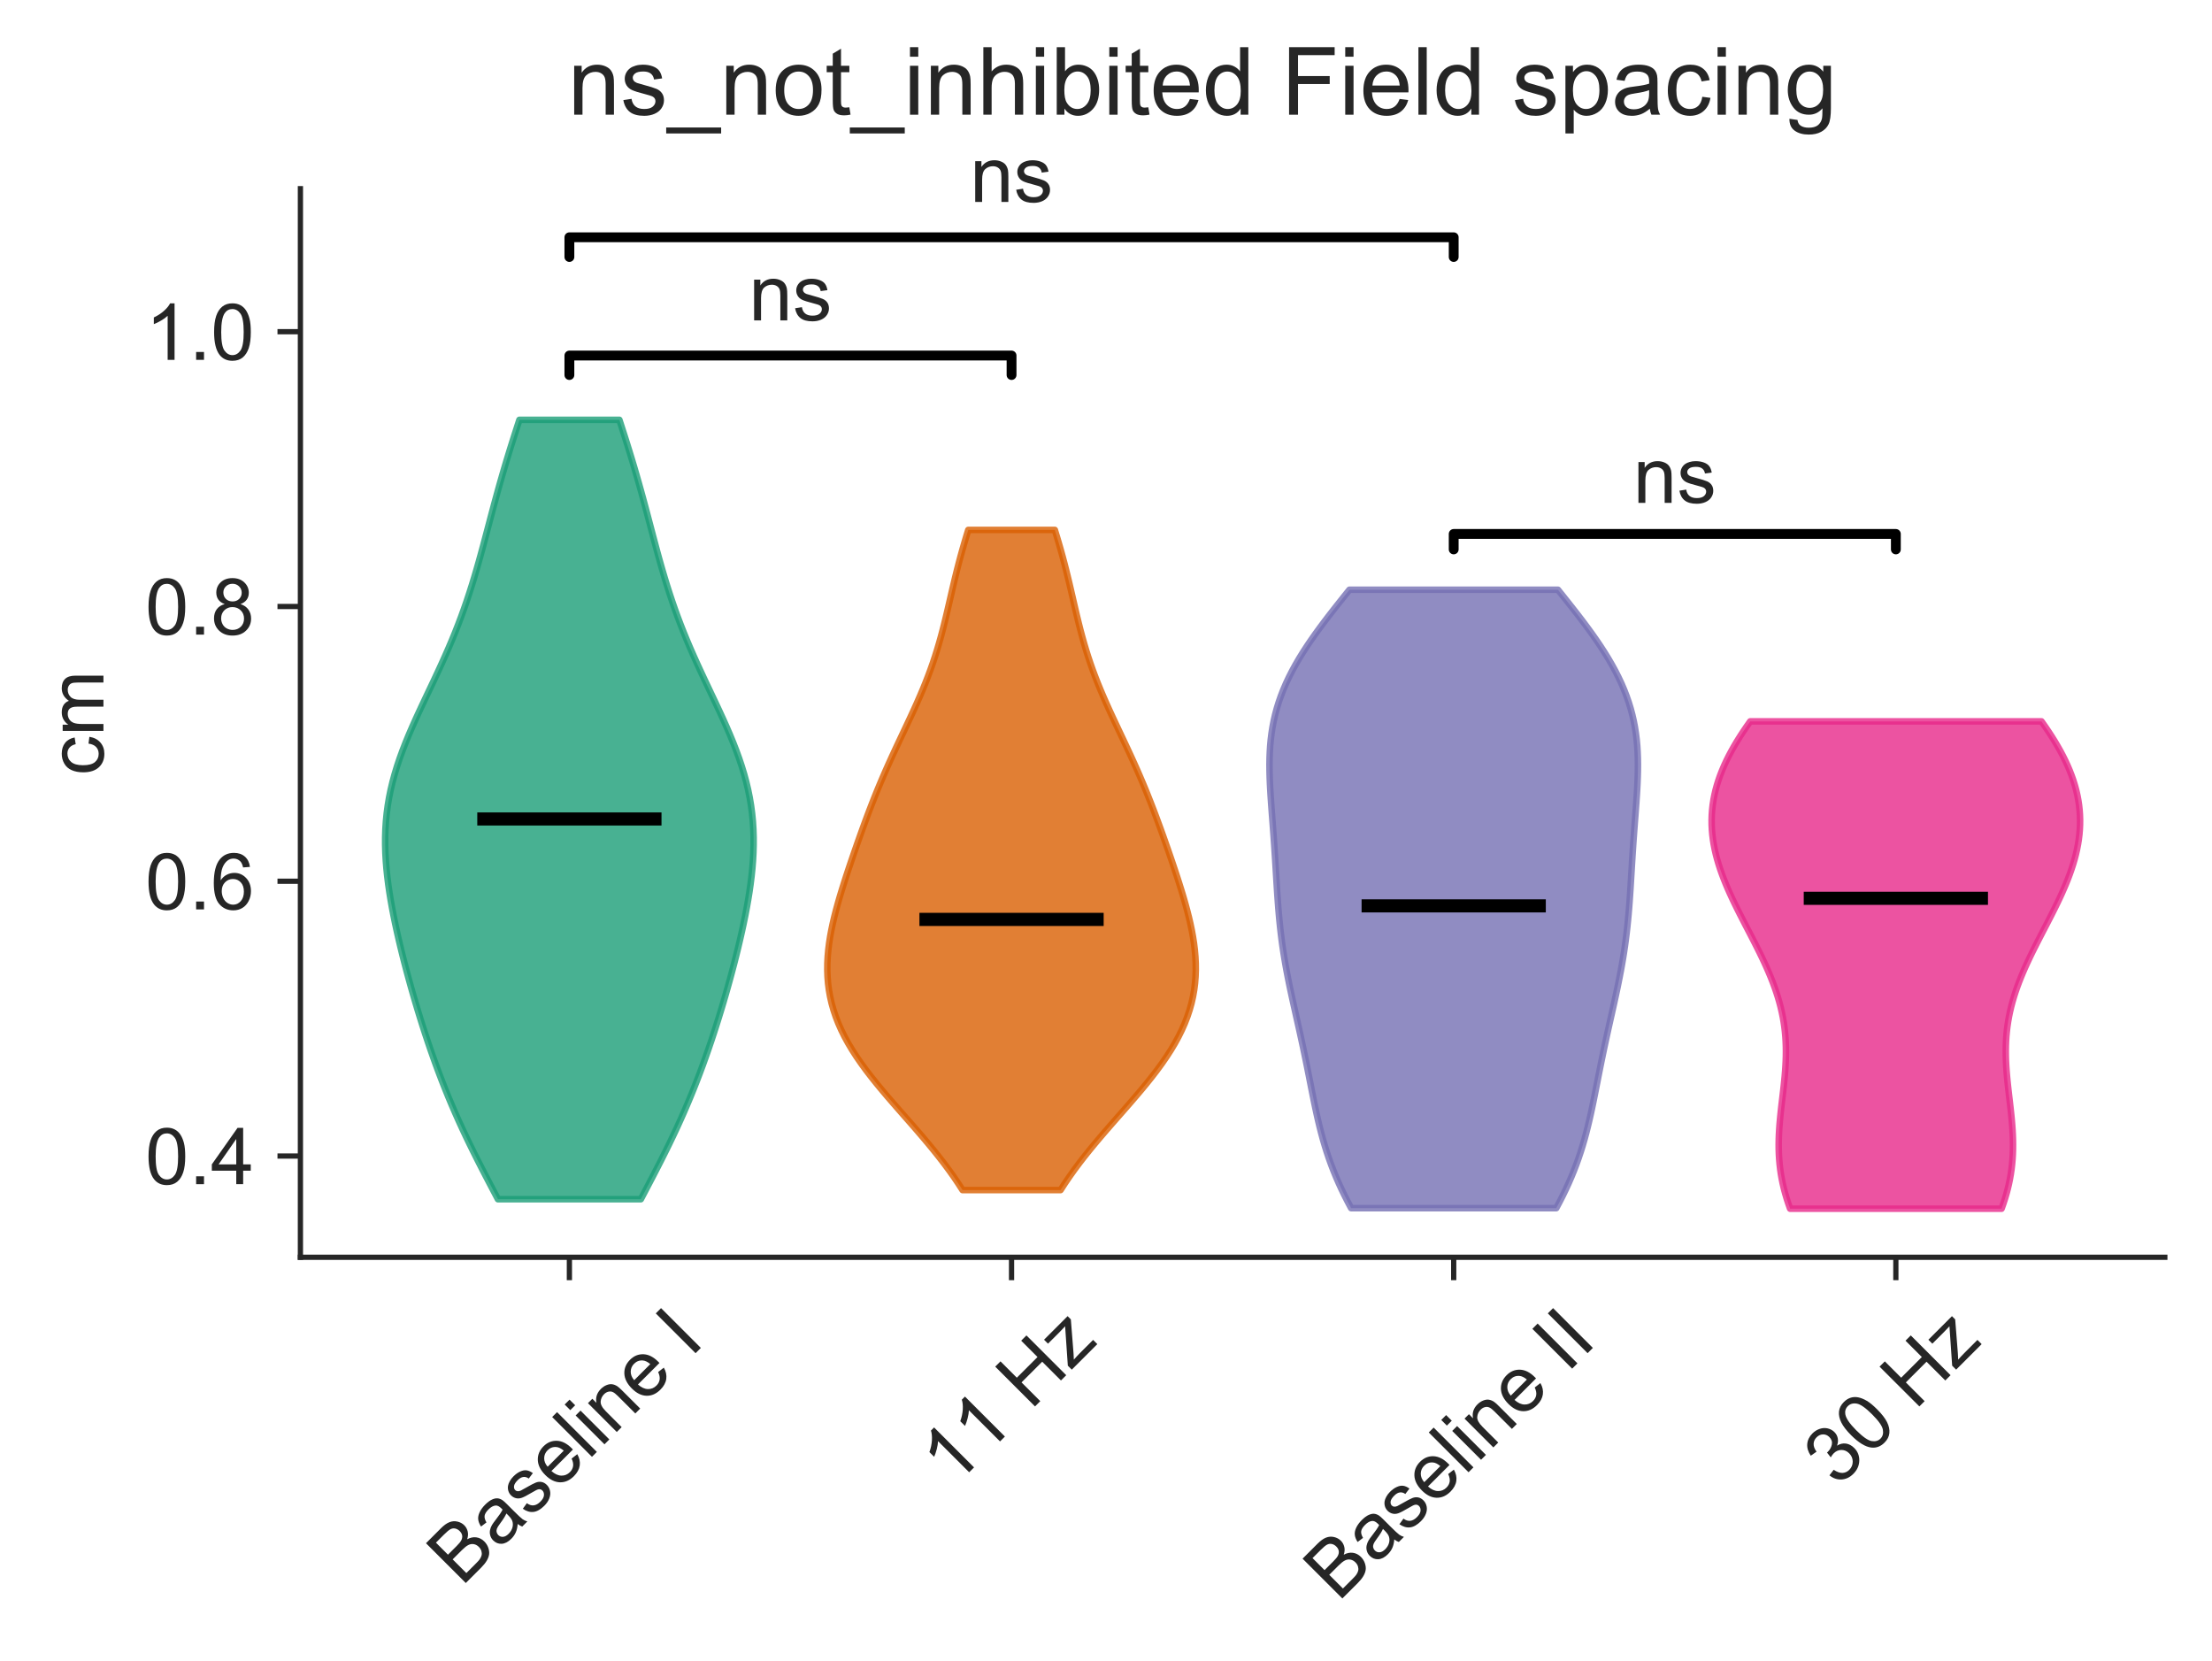 <?xml version="1.0" encoding="utf-8" standalone="no"?>
<!DOCTYPE svg PUBLIC "-//W3C//DTD SVG 1.1//EN"
  "http://www.w3.org/Graphics/SVG/1.1/DTD/svg11.dtd">
<!-- Created with matplotlib (https://matplotlib.org/) -->
<svg height="253.46pt" version="1.1" viewBox="0 0 337.634 253.46" width="337.634pt" xmlns="http://www.w3.org/2000/svg" xmlns:xlink="http://www.w3.org/1999/xlink">
 <defs>
  <style type="text/css">
*{stroke-linecap:butt;stroke-linejoin:round;}
  </style>
 </defs>
 <g id="figure_1">
  <g id="patch_1">
   <path d="M 0 253.46 
L 337.634 253.46 
L 337.634 0 
L 0 0 
z
" style="fill:none;"/>
  </g>
  <g id="axes_1">
   <g id="patch_2">
    <path d="M 45.854 191.88 
L 330.434 191.88 
L 330.434 28.8 
L 45.854 28.8 
z
" style="fill:none;"/>
   </g>
   <g id="matplotlib.axis_1">
    <g id="xtick_1">
     <g id="line2d_1">
      <defs>
       <path d="M 0 0 
L 0 3.5 
" id="ma6ec263f8e" style="stroke:#262626;stroke-width:0.8;"/>
      </defs>
      <g>
       <use style="fill:#262626;stroke:#262626;stroke-width:0.8;" x="86.91" xlink:href="#ma6ec263f8e" y="191.88"/>
      </g>
     </g>
     <g id="text_1">
      <!-- Baseline I -->
      <defs>
       <path d="M 7.328 0 
L 7.328 71.578 
L 34.188 71.578 
Q 42.391 71.578 47.344 69.406 
Q 52.297 67.234 55.094 62.719 
Q 57.906 58.203 57.906 53.266 
Q 57.906 48.688 55.422 44.625 
Q 52.938 40.578 47.906 38.094 
Q 54.391 36.188 57.875 31.594 
Q 61.375 27 61.375 20.75 
Q 61.375 15.719 59.25 11.391 
Q 57.125 7.078 54 4.734 
Q 50.875 2.391 46.156 1.188 
Q 41.453 0 34.625 0 
z
M 16.797 41.5 
L 32.281 41.5 
Q 38.578 41.5 41.312 42.328 
Q 44.922 43.406 46.75 45.891 
Q 48.578 48.391 48.578 52.156 
Q 48.578 55.719 46.875 58.422 
Q 45.172 61.141 41.984 62.141 
Q 38.812 63.141 31.109 63.141 
L 16.797 63.141 
z
M 16.797 8.453 
L 34.625 8.453 
Q 39.203 8.453 41.062 8.797 
Q 44.344 9.375 46.531 10.734 
Q 48.734 12.109 50.141 14.719 
Q 51.562 17.328 51.562 20.75 
Q 51.562 24.75 49.516 27.703 
Q 47.469 30.672 43.828 31.859 
Q 40.188 33.062 33.344 33.062 
L 16.797 33.062 
z
" id="ArialMT-66"/>
       <path d="M 40.438 6.391 
Q 35.547 2.25 31.031 0.531 
Q 26.516 -1.172 21.344 -1.172 
Q 12.797 -1.172 8.203 3 
Q 3.609 7.172 3.609 13.672 
Q 3.609 17.484 5.344 20.625 
Q 7.078 23.781 9.891 25.688 
Q 12.703 27.594 16.219 28.562 
Q 18.797 29.25 24.031 29.891 
Q 34.672 31.156 39.703 32.906 
Q 39.75 34.719 39.75 35.203 
Q 39.75 40.578 37.25 42.781 
Q 33.891 45.75 27.25 45.75 
Q 21.047 45.75 18.094 43.578 
Q 15.141 41.406 13.719 35.891 
L 5.125 37.062 
Q 6.297 42.578 8.984 45.969 
Q 11.672 49.359 16.75 51.188 
Q 21.828 53.031 28.516 53.031 
Q 35.156 53.031 39.297 51.469 
Q 43.453 49.906 45.406 47.531 
Q 47.359 45.172 48.141 41.547 
Q 48.578 39.312 48.578 33.453 
L 48.578 21.734 
Q 48.578 9.469 49.141 6.219 
Q 49.703 2.984 51.375 0 
L 42.188 0 
Q 40.828 2.734 40.438 6.391 
z
M 39.703 26.031 
Q 34.906 24.078 25.344 22.703 
Q 19.922 21.922 17.672 20.938 
Q 15.438 19.969 14.203 18.094 
Q 12.984 16.219 12.984 13.922 
Q 12.984 10.406 15.641 8.062 
Q 18.312 5.719 23.438 5.719 
Q 28.516 5.719 32.469 7.938 
Q 36.422 10.156 38.281 14.016 
Q 39.703 17 39.703 22.797 
z
" id="ArialMT-97"/>
       <path d="M 3.078 15.484 
L 11.766 16.844 
Q 12.5 11.625 15.844 8.844 
Q 19.188 6.062 25.203 6.062 
Q 31.25 6.062 34.172 8.516 
Q 37.109 10.984 37.109 14.312 
Q 37.109 17.281 34.516 19 
Q 32.719 20.172 25.531 21.969 
Q 15.875 24.422 12.141 26.203 
Q 8.406 27.984 6.469 31.125 
Q 4.547 34.281 4.547 38.094 
Q 4.547 41.547 6.125 44.5 
Q 7.719 47.469 10.453 49.422 
Q 12.5 50.922 16.031 51.969 
Q 19.578 53.031 23.641 53.031 
Q 29.734 53.031 34.344 51.266 
Q 38.969 49.516 41.156 46.5 
Q 43.359 43.5 44.188 38.484 
L 35.594 37.312 
Q 35.016 41.312 32.203 43.547 
Q 29.391 45.797 24.266 45.797 
Q 18.219 45.797 15.625 43.797 
Q 13.031 41.797 13.031 39.109 
Q 13.031 37.406 14.109 36.031 
Q 15.188 34.625 17.484 33.688 
Q 18.797 33.203 25.25 31.453 
Q 34.578 28.953 38.25 27.359 
Q 41.938 25.781 44.031 22.75 
Q 46.141 19.734 46.141 15.234 
Q 46.141 10.844 43.578 6.953 
Q 41.016 3.078 36.172 0.953 
Q 31.344 -1.172 25.25 -1.172 
Q 15.141 -1.172 9.844 3.031 
Q 4.547 7.234 3.078 15.484 
z
" id="ArialMT-115"/>
       <path d="M 42.094 16.703 
L 51.172 15.578 
Q 49.031 7.625 43.219 3.219 
Q 37.406 -1.172 28.375 -1.172 
Q 17 -1.172 10.328 5.828 
Q 3.656 12.844 3.656 25.484 
Q 3.656 38.578 10.391 45.797 
Q 17.141 53.031 27.875 53.031 
Q 38.281 53.031 44.875 45.953 
Q 51.469 38.875 51.469 26.031 
Q 51.469 25.25 51.422 23.688 
L 12.75 23.688 
Q 13.234 15.141 17.578 10.594 
Q 21.922 6.062 28.422 6.062 
Q 33.25 6.062 36.672 8.594 
Q 40.094 11.141 42.094 16.703 
z
M 13.234 30.906 
L 42.188 30.906 
Q 41.609 37.453 38.875 40.719 
Q 34.672 45.797 27.984 45.797 
Q 21.922 45.797 17.797 41.75 
Q 13.672 37.703 13.234 30.906 
z
" id="ArialMT-101"/>
       <path d="M 6.391 0 
L 6.391 71.578 
L 15.188 71.578 
L 15.188 0 
z
" id="ArialMT-108"/>
       <path d="M 6.641 61.469 
L 6.641 71.578 
L 15.438 71.578 
L 15.438 61.469 
z
M 6.641 0 
L 6.641 51.859 
L 15.438 51.859 
L 15.438 0 
z
" id="ArialMT-105"/>
       <path d="M 6.594 0 
L 6.594 51.859 
L 14.5 51.859 
L 14.5 44.484 
Q 20.219 53.031 31 53.031 
Q 35.688 53.031 39.625 51.344 
Q 43.562 49.656 45.516 46.922 
Q 47.469 44.188 48.25 40.438 
Q 48.734 37.984 48.734 31.891 
L 48.734 0 
L 39.938 0 
L 39.938 31.547 
Q 39.938 36.922 38.906 39.578 
Q 37.891 42.234 35.281 43.812 
Q 32.672 45.406 29.156 45.406 
Q 23.531 45.406 19.453 41.844 
Q 15.375 38.281 15.375 28.328 
L 15.375 0 
z
" id="ArialMT-110"/>
       <path id="ArialMT-32"/>
       <path d="M 9.328 0 
L 9.328 71.578 
L 18.797 71.578 
L 18.797 0 
z
" id="ArialMT-73"/>
      </defs>
      <g style="fill:#262626;" transform="translate(70.473 242.216)rotate(-45)scale(0.12 -0.12)">
       <use xlink:href="#ArialMT-66"/>
       <use x="66.699" xlink:href="#ArialMT-97"/>
       <use x="122.314" xlink:href="#ArialMT-115"/>
       <use x="172.314" xlink:href="#ArialMT-101"/>
       <use x="227.93" xlink:href="#ArialMT-108"/>
       <use x="250.146" xlink:href="#ArialMT-105"/>
       <use x="272.363" xlink:href="#ArialMT-110"/>
       <use x="327.979" xlink:href="#ArialMT-101"/>
       <use x="383.594" xlink:href="#ArialMT-32"/>
       <use x="411.377" xlink:href="#ArialMT-73"/>
      </g>
     </g>
    </g>
    <g id="xtick_2">
     <g id="line2d_2">
      <g>
       <use style="fill:#262626;stroke:#262626;stroke-width:0.8;" x="154.4" xlink:href="#ma6ec263f8e" y="191.88"/>
      </g>
     </g>
     <g id="text_2">
      <!-- 11 Hz -->
      <defs>
       <path d="M 37.25 0 
L 28.469 0 
L 28.469 56 
Q 25.297 52.984 20.141 49.953 
Q 14.984 46.922 10.891 45.406 
L 10.891 53.906 
Q 18.266 57.375 23.781 62.297 
Q 29.297 67.234 31.594 71.875 
L 37.25 71.875 
z
" id="ArialMT-49"/>
       <path d="M 8.016 0 
L 8.016 71.578 
L 17.484 71.578 
L 17.484 42.188 
L 54.688 42.188 
L 54.688 71.578 
L 64.156 71.578 
L 64.156 0 
L 54.688 0 
L 54.688 33.734 
L 17.484 33.734 
L 17.484 0 
z
" id="ArialMT-72"/>
       <path d="M 1.953 0 
L 1.953 7.125 
L 34.969 45.016 
Q 29.344 44.734 25.047 44.734 
L 3.906 44.734 
L 3.906 51.859 
L 46.297 51.859 
L 46.297 46.047 
L 18.219 13.141 
L 12.797 7.125 
Q 18.703 7.562 23.875 7.562 
L 47.859 7.562 
L 47.859 0 
z
" id="ArialMT-122"/>
      </defs>
      <g style="fill:#262626;" transform="translate(145.515 227.109)rotate(-45)scale(0.12 -0.12)">
       <use xlink:href="#ArialMT-49"/>
       <use x="55.506" xlink:href="#ArialMT-49"/>
       <use x="111.121" xlink:href="#ArialMT-32"/>
       <use x="138.904" xlink:href="#ArialMT-72"/>
       <use x="211.121" xlink:href="#ArialMT-122"/>
      </g>
     </g>
    </g>
    <g id="xtick_3">
     <g id="line2d_3">
      <g>
       <use style="fill:#262626;stroke:#262626;stroke-width:0.8;" x="221.889" xlink:href="#ma6ec263f8e" y="191.88"/>
      </g>
     </g>
     <g id="text_3">
      <!-- Baseline II -->
      <g style="fill:#262626;" transform="translate(204.273 244.573)rotate(-45)scale(0.12 -0.12)">
       <use xlink:href="#ArialMT-66"/>
       <use x="66.699" xlink:href="#ArialMT-97"/>
       <use x="122.314" xlink:href="#ArialMT-115"/>
       <use x="172.314" xlink:href="#ArialMT-101"/>
       <use x="227.93" xlink:href="#ArialMT-108"/>
       <use x="250.146" xlink:href="#ArialMT-105"/>
       <use x="272.363" xlink:href="#ArialMT-110"/>
       <use x="327.979" xlink:href="#ArialMT-101"/>
       <use x="383.594" xlink:href="#ArialMT-32"/>
       <use x="411.377" xlink:href="#ArialMT-73"/>
       <use x="439.16" xlink:href="#ArialMT-73"/>
      </g>
     </g>
    </g>
    <g id="xtick_4">
     <g id="line2d_4">
      <g>
       <use style="fill:#262626;stroke:#262626;stroke-width:0.8;" x="289.378" xlink:href="#ma6ec263f8e" y="191.88"/>
      </g>
     </g>
     <g id="text_4">
      <!-- 30 Hz -->
      <defs>
       <path d="M 4.203 18.891 
L 12.984 20.062 
Q 14.5 12.594 18.141 9.297 
Q 21.781 6 27 6 
Q 33.203 6 37.469 10.297 
Q 41.75 14.594 41.75 20.953 
Q 41.75 27 37.797 30.922 
Q 33.844 34.859 27.734 34.859 
Q 25.25 34.859 21.531 33.891 
L 22.516 41.609 
Q 23.391 41.5 23.922 41.5 
Q 29.547 41.5 34.031 44.422 
Q 38.531 47.359 38.531 53.469 
Q 38.531 58.297 35.25 61.469 
Q 31.984 64.656 26.812 64.656 
Q 21.688 64.656 18.266 61.422 
Q 14.844 58.203 13.875 51.766 
L 5.078 53.328 
Q 6.688 62.156 12.391 67.016 
Q 18.109 71.875 26.609 71.875 
Q 32.469 71.875 37.391 69.359 
Q 42.328 66.844 44.938 62.5 
Q 47.562 58.156 47.562 53.266 
Q 47.562 48.641 45.062 44.828 
Q 42.578 41.016 37.703 38.766 
Q 44.047 37.312 47.562 32.688 
Q 51.078 28.078 51.078 21.141 
Q 51.078 11.766 44.234 5.25 
Q 37.406 -1.266 26.953 -1.266 
Q 17.531 -1.266 11.297 4.344 
Q 5.078 9.969 4.203 18.891 
z
" id="ArialMT-51"/>
       <path d="M 4.156 35.297 
Q 4.156 48 6.766 55.734 
Q 9.375 63.484 14.516 67.672 
Q 19.672 71.875 27.484 71.875 
Q 33.25 71.875 37.594 69.547 
Q 41.938 67.234 44.766 62.859 
Q 47.609 58.5 49.219 52.219 
Q 50.828 45.953 50.828 35.297 
Q 50.828 22.703 48.234 14.969 
Q 45.656 7.234 40.5 3 
Q 35.359 -1.219 27.484 -1.219 
Q 17.141 -1.219 11.234 6.203 
Q 4.156 15.141 4.156 35.297 
z
M 13.188 35.297 
Q 13.188 17.672 17.312 11.828 
Q 21.438 6 27.484 6 
Q 33.547 6 37.672 11.859 
Q 41.797 17.719 41.797 35.297 
Q 41.797 52.984 37.672 58.781 
Q 33.547 64.594 27.391 64.594 
Q 21.344 64.594 17.719 59.469 
Q 13.188 52.938 13.188 35.297 
z
" id="ArialMT-48"/>
      </defs>
      <g style="fill:#262626;" transform="translate(280.489 227.119)rotate(-45)scale(0.12 -0.12)">
       <use xlink:href="#ArialMT-51"/>
       <use x="55.615" xlink:href="#ArialMT-48"/>
       <use x="111.23" xlink:href="#ArialMT-32"/>
       <use x="139.014" xlink:href="#ArialMT-72"/>
       <use x="211.23" xlink:href="#ArialMT-122"/>
      </g>
     </g>
    </g>
   </g>
   <g id="matplotlib.axis_2">
    <g id="ytick_1">
     <g id="line2d_5">
      <defs>
       <path d="M 0 0 
L -3.5 0 
" id="m2361a6147a" style="stroke:#262626;stroke-width:0.8;"/>
      </defs>
      <g>
       <use style="fill:#262626;stroke:#262626;stroke-width:0.8;" x="45.854" xlink:href="#m2361a6147a" y="176.43"/>
      </g>
     </g>
     <g id="text_5">
      <!-- 0.4 -->
      <defs>
       <path d="M 9.078 0 
L 9.078 10.016 
L 19.094 10.016 
L 19.094 0 
z
" id="ArialMT-46"/>
       <path d="M 32.328 0 
L 32.328 17.141 
L 1.266 17.141 
L 1.266 25.203 
L 33.938 71.578 
L 41.109 71.578 
L 41.109 25.203 
L 50.781 25.203 
L 50.781 17.141 
L 41.109 17.141 
L 41.109 0 
z
M 32.328 25.203 
L 32.328 57.469 
L 9.906 25.203 
z
" id="ArialMT-52"/>
      </defs>
      <g style="fill:#262626;" transform="translate(22.174 180.724)scale(0.12 -0.12)">
       <use xlink:href="#ArialMT-48"/>
       <use x="55.615" xlink:href="#ArialMT-46"/>
       <use x="83.398" xlink:href="#ArialMT-52"/>
      </g>
     </g>
    </g>
    <g id="ytick_2">
     <g id="line2d_6">
      <g>
       <use style="fill:#262626;stroke:#262626;stroke-width:0.8;" x="45.854" xlink:href="#m2361a6147a" y="134.494"/>
      </g>
     </g>
     <g id="text_6">
      <!-- 0.6 -->
      <defs>
       <path d="M 49.75 54.047 
L 41.016 53.375 
Q 39.844 58.547 37.703 60.891 
Q 34.125 64.656 28.906 64.656 
Q 24.703 64.656 21.531 62.312 
Q 17.391 59.281 14.984 53.469 
Q 12.594 47.656 12.5 36.922 
Q 15.672 41.75 20.266 44.094 
Q 24.859 46.438 29.891 46.438 
Q 38.672 46.438 44.844 39.969 
Q 51.031 33.5 51.031 23.25 
Q 51.031 16.5 48.125 10.719 
Q 45.219 4.938 40.141 1.859 
Q 35.062 -1.219 28.609 -1.219 
Q 17.625 -1.219 10.688 6.859 
Q 3.766 14.938 3.766 33.5 
Q 3.766 54.25 11.422 63.672 
Q 18.109 71.875 29.438 71.875 
Q 37.891 71.875 43.281 67.141 
Q 48.688 62.406 49.75 54.047 
z
M 13.875 23.188 
Q 13.875 18.656 15.797 14.5 
Q 17.719 10.359 21.188 8.172 
Q 24.656 6 28.469 6 
Q 34.031 6 38.031 10.484 
Q 42.047 14.984 42.047 22.703 
Q 42.047 30.125 38.078 34.391 
Q 34.125 38.672 28.125 38.672 
Q 22.172 38.672 18.016 34.391 
Q 13.875 30.125 13.875 23.188 
z
" id="ArialMT-54"/>
      </defs>
      <g style="fill:#262626;" transform="translate(22.174 138.789)scale(0.12 -0.12)">
       <use xlink:href="#ArialMT-48"/>
       <use x="55.615" xlink:href="#ArialMT-46"/>
       <use x="83.398" xlink:href="#ArialMT-54"/>
      </g>
     </g>
    </g>
    <g id="ytick_3">
     <g id="line2d_7">
      <g>
       <use style="fill:#262626;stroke:#262626;stroke-width:0.8;" x="45.854" xlink:href="#m2361a6147a" y="92.558"/>
      </g>
     </g>
     <g id="text_7">
      <!-- 0.8 -->
      <defs>
       <path d="M 17.672 38.812 
Q 12.203 40.828 9.562 44.531 
Q 6.938 48.25 6.938 53.422 
Q 6.938 61.234 12.547 66.547 
Q 18.172 71.875 27.484 71.875 
Q 36.859 71.875 42.578 66.422 
Q 48.297 60.984 48.297 53.172 
Q 48.297 48.188 45.672 44.5 
Q 43.062 40.828 37.75 38.812 
Q 44.344 36.672 47.781 31.875 
Q 51.219 27.094 51.219 20.453 
Q 51.219 11.281 44.719 5.031 
Q 38.234 -1.219 27.641 -1.219 
Q 17.047 -1.219 10.547 5.047 
Q 4.047 11.328 4.047 20.703 
Q 4.047 27.688 7.594 32.391 
Q 11.141 37.109 17.672 38.812 
z
M 15.922 53.719 
Q 15.922 48.641 19.188 45.406 
Q 22.469 42.188 27.688 42.188 
Q 32.766 42.188 36.016 45.375 
Q 39.266 48.578 39.266 53.219 
Q 39.266 58.062 35.906 61.359 
Q 32.562 64.656 27.594 64.656 
Q 22.562 64.656 19.234 61.422 
Q 15.922 58.203 15.922 53.719 
z
M 13.094 20.656 
Q 13.094 16.891 14.875 13.375 
Q 16.656 9.859 20.172 7.922 
Q 23.688 6 27.734 6 
Q 34.031 6 38.125 10.047 
Q 42.234 14.109 42.234 20.359 
Q 42.234 26.703 38.016 30.859 
Q 33.797 35.016 27.438 35.016 
Q 21.234 35.016 17.156 30.906 
Q 13.094 26.812 13.094 20.656 
z
" id="ArialMT-56"/>
      </defs>
      <g style="fill:#262626;" transform="translate(22.174 96.853)scale(0.12 -0.12)">
       <use xlink:href="#ArialMT-48"/>
       <use x="55.615" xlink:href="#ArialMT-46"/>
       <use x="83.398" xlink:href="#ArialMT-56"/>
      </g>
     </g>
    </g>
    <g id="ytick_4">
     <g id="line2d_8">
      <g>
       <use style="fill:#262626;stroke:#262626;stroke-width:0.8;" x="45.854" xlink:href="#m2361a6147a" y="50.623"/>
      </g>
     </g>
     <g id="text_8">
      <!-- 1.0 -->
      <g style="fill:#262626;" transform="translate(22.174 54.918)scale(0.12 -0.12)">
       <use xlink:href="#ArialMT-49"/>
       <use x="55.615" xlink:href="#ArialMT-46"/>
       <use x="83.398" xlink:href="#ArialMT-48"/>
      </g>
     </g>
    </g>
    <g id="text_9">
     <!-- cm -->
     <defs>
      <path d="M 40.438 19 
L 49.078 17.875 
Q 47.656 8.938 41.812 3.875 
Q 35.984 -1.172 27.484 -1.172 
Q 16.844 -1.172 10.375 5.781 
Q 3.906 12.75 3.906 25.734 
Q 3.906 34.125 6.688 40.422 
Q 9.469 46.734 15.156 49.875 
Q 20.844 53.031 27.547 53.031 
Q 35.984 53.031 41.359 48.75 
Q 46.734 44.484 48.25 36.625 
L 39.703 35.297 
Q 38.484 40.531 35.375 43.156 
Q 32.281 45.797 27.875 45.797 
Q 21.234 45.797 17.078 41.031 
Q 12.938 36.281 12.938 25.984 
Q 12.938 15.531 16.938 10.797 
Q 20.953 6.062 27.391 6.062 
Q 32.562 6.062 36.031 9.234 
Q 39.5 12.406 40.438 19 
z
" id="ArialMT-99"/>
      <path d="M 6.594 0 
L 6.594 51.859 
L 14.453 51.859 
L 14.453 44.578 
Q 16.891 48.391 20.938 50.703 
Q 25 53.031 30.172 53.031 
Q 35.938 53.031 39.625 50.641 
Q 43.312 48.25 44.828 43.953 
Q 50.984 53.031 60.844 53.031 
Q 68.562 53.031 72.703 48.75 
Q 76.859 44.484 76.859 35.594 
L 76.859 0 
L 68.109 0 
L 68.109 32.672 
Q 68.109 37.938 67.25 40.25 
Q 66.406 42.578 64.156 43.984 
Q 61.922 45.406 58.891 45.406 
Q 53.422 45.406 49.797 41.766 
Q 46.188 38.141 46.188 30.125 
L 46.188 0 
L 37.406 0 
L 37.406 33.688 
Q 37.406 39.547 35.25 42.469 
Q 33.109 45.406 28.219 45.406 
Q 24.516 45.406 21.359 43.453 
Q 18.219 41.5 16.797 37.734 
Q 15.375 33.984 15.375 26.906 
L 15.375 0 
z
" id="ArialMT-109"/>
     </defs>
     <g style="fill:#262626;" transform="translate(15.789 118.338)rotate(-90)scale(0.12 -0.12)">
      <use xlink:href="#ArialMT-99"/>
      <use x="50" xlink:href="#ArialMT-109"/>
     </g>
    </g>
   </g>
   <g id="PolyCollection_1">
    <defs>
     <path d="M 97.815 -70.439 
L 76.006 -70.439 
L 75.374 -71.64 
L 74.743 -72.842 
L 74.116 -74.043 
L 73.495 -75.245 
L 72.882 -76.446 
L 72.279 -77.648 
L 71.687 -78.849 
L 71.109 -80.051 
L 70.544 -81.252 
L 69.994 -82.454 
L 69.46 -83.655 
L 68.94 -84.857 
L 68.436 -86.058 
L 67.947 -87.26 
L 67.473 -88.461 
L 67.013 -89.663 
L 66.566 -90.864 
L 66.133 -92.066 
L 65.712 -93.267 
L 65.302 -94.469 
L 64.903 -95.67 
L 64.514 -96.872 
L 64.136 -98.073 
L 63.767 -99.275 
L 63.407 -100.476 
L 63.056 -101.678 
L 62.714 -102.879 
L 62.38 -104.081 
L 62.056 -105.282 
L 61.74 -106.484 
L 61.435 -107.685 
L 61.139 -108.887 
L 60.855 -110.089 
L 60.582 -111.29 
L 60.321 -112.492 
L 60.075 -113.693 
L 59.844 -114.895 
L 59.631 -116.096 
L 59.436 -117.298 
L 59.262 -118.499 
L 59.112 -119.701 
L 58.987 -120.902 
L 58.89 -122.104 
L 58.824 -123.305 
L 58.79 -124.507 
L 58.791 -125.708 
L 58.829 -126.91 
L 58.907 -128.111 
L 59.025 -129.313 
L 59.184 -130.514 
L 59.385 -131.716 
L 59.629 -132.917 
L 59.914 -134.119 
L 60.24 -135.32 
L 60.605 -136.522 
L 61.007 -137.723 
L 61.443 -138.925 
L 61.911 -140.126 
L 62.405 -141.328 
L 62.923 -142.529 
L 63.46 -143.731 
L 64.012 -144.932 
L 64.575 -146.134 
L 65.143 -147.335 
L 65.713 -148.537 
L 66.282 -149.738 
L 66.844 -150.94 
L 67.397 -152.142 
L 67.938 -153.343 
L 68.465 -154.545 
L 68.975 -155.746 
L 69.467 -156.948 
L 69.94 -158.149 
L 70.394 -159.351 
L 70.829 -160.552 
L 71.246 -161.754 
L 71.644 -162.955 
L 72.026 -164.157 
L 72.393 -165.358 
L 72.746 -166.56 
L 73.089 -167.761 
L 73.421 -168.963 
L 73.747 -170.164 
L 74.067 -171.366 
L 74.385 -172.567 
L 74.702 -173.769 
L 75.019 -174.97 
L 75.339 -176.172 
L 75.664 -177.373 
L 75.994 -178.575 
L 76.33 -179.776 
L 76.674 -180.978 
L 77.025 -182.179 
L 77.385 -183.381 
L 77.752 -184.582 
L 78.126 -185.784 
L 78.507 -186.985 
L 78.893 -188.187 
L 79.284 -189.388 
L 94.537 -189.388 
L 94.537 -189.388 
L 94.928 -188.187 
L 95.314 -186.985 
L 95.695 -185.784 
L 96.069 -184.582 
L 96.436 -183.381 
L 96.795 -182.179 
L 97.147 -180.978 
L 97.49 -179.776 
L 97.827 -178.575 
L 98.157 -177.373 
L 98.481 -176.172 
L 98.802 -174.97 
L 99.119 -173.769 
L 99.436 -172.567 
L 99.753 -171.366 
L 100.074 -170.164 
L 100.399 -168.963 
L 100.732 -167.761 
L 101.074 -166.56 
L 101.428 -165.358 
L 101.795 -164.157 
L 102.177 -162.955 
L 102.575 -161.754 
L 102.991 -160.552 
L 103.426 -159.351 
L 103.881 -158.149 
L 104.354 -156.948 
L 104.846 -155.746 
L 105.356 -154.545 
L 105.883 -153.343 
L 106.424 -152.142 
L 106.977 -150.94 
L 107.539 -149.738 
L 108.107 -148.537 
L 108.678 -147.335 
L 109.246 -146.134 
L 109.809 -144.932 
L 110.361 -143.731 
L 110.898 -142.529 
L 111.416 -141.328 
L 111.91 -140.126 
L 112.377 -138.925 
L 112.814 -137.723 
L 113.216 -136.522 
L 113.581 -135.32 
L 113.907 -134.119 
L 114.192 -132.917 
L 114.436 -131.716 
L 114.637 -130.514 
L 114.796 -129.313 
L 114.914 -128.111 
L 114.991 -126.91 
L 115.03 -125.708 
L 115.031 -124.507 
L 114.997 -123.305 
L 114.931 -122.104 
L 114.834 -120.902 
L 114.709 -119.701 
L 114.558 -118.499 
L 114.385 -117.298 
L 114.19 -116.096 
L 113.976 -114.895 
L 113.746 -113.693 
L 113.499 -112.492 
L 113.239 -111.29 
L 112.966 -110.089 
L 112.682 -108.887 
L 112.386 -107.685 
L 112.08 -106.484 
L 111.765 -105.282 
L 111.441 -104.081 
L 111.107 -102.879 
L 110.765 -101.678 
L 110.414 -100.476 
L 110.054 -99.275 
L 109.685 -98.073 
L 109.306 -96.872 
L 108.918 -95.67 
L 108.519 -94.469 
L 108.109 -93.267 
L 107.688 -92.066 
L 107.254 -90.864 
L 106.808 -89.663 
L 106.348 -88.461 
L 105.873 -87.26 
L 105.384 -86.058 
L 104.88 -84.857 
L 104.361 -83.655 
L 103.826 -82.454 
L 103.276 -81.252 
L 102.712 -80.051 
L 102.133 -78.849 
L 101.542 -77.648 
L 100.939 -76.446 
L 100.326 -75.245 
L 99.705 -74.043 
L 99.077 -72.842 
L 98.447 -71.64 
L 97.815 -70.439 
z
" id="m127e29d24e" style="stroke:#1b9e77;stroke-opacity:0.8;"/>
    </defs>
    <g clip-path="url(#p477b1ef6b3)">
     <use style="fill:#1b9e77;fill-opacity:0.8;stroke:#1b9e77;stroke-opacity:0.8;" x="0" xlink:href="#m127e29d24e" y="253.46"/>
    </g>
   </g>
   <g id="PolyCollection_2">
    <defs>
     <path d="M 161.877 -71.834 
L 146.922 -71.834 
L 146.266 -72.851 
L 145.576 -73.869 
L 144.851 -74.887 
L 144.095 -75.905 
L 143.308 -76.922 
L 142.494 -77.94 
L 141.656 -78.958 
L 140.798 -79.975 
L 139.923 -80.993 
L 139.037 -82.011 
L 138.144 -83.028 
L 137.25 -84.046 
L 136.362 -85.064 
L 135.483 -86.082 
L 134.621 -87.099 
L 133.78 -88.117 
L 132.967 -89.135 
L 132.186 -90.152 
L 131.443 -91.17 
L 130.741 -92.188 
L 130.084 -93.206 
L 129.475 -94.223 
L 128.918 -95.241 
L 128.413 -96.259 
L 127.962 -97.276 
L 127.566 -98.294 
L 127.225 -99.312 
L 126.939 -100.329 
L 126.706 -101.347 
L 126.525 -102.365 
L 126.395 -103.383 
L 126.314 -104.4 
L 126.279 -105.418 
L 126.288 -106.436 
L 126.339 -107.453 
L 126.428 -108.471 
L 126.553 -109.489 
L 126.71 -110.506 
L 126.898 -111.524 
L 127.113 -112.542 
L 127.351 -113.56 
L 127.611 -114.577 
L 127.89 -115.595 
L 128.184 -116.613 
L 128.491 -117.63 
L 128.809 -118.648 
L 129.137 -119.666 
L 129.472 -120.683 
L 129.813 -121.701 
L 130.16 -122.719 
L 130.511 -123.737 
L 130.867 -124.754 
L 131.227 -125.772 
L 131.592 -126.79 
L 131.962 -127.807 
L 132.339 -128.825 
L 132.724 -129.843 
L 133.117 -130.861 
L 133.518 -131.878 
L 133.93 -132.896 
L 134.353 -133.914 
L 134.786 -134.931 
L 135.229 -135.949 
L 135.683 -136.967 
L 136.145 -137.984 
L 136.615 -139.002 
L 137.092 -140.02 
L 137.572 -141.038 
L 138.053 -142.055 
L 138.533 -143.073 
L 139.009 -144.091 
L 139.478 -145.108 
L 139.938 -146.126 
L 140.385 -147.144 
L 140.818 -148.161 
L 141.234 -149.179 
L 141.632 -150.197 
L 142.011 -151.215 
L 142.371 -152.232 
L 142.71 -153.25 
L 143.031 -154.268 
L 143.333 -155.285 
L 143.619 -156.303 
L 143.889 -157.321 
L 144.147 -158.339 
L 144.395 -159.356 
L 144.636 -160.374 
L 144.872 -161.392 
L 145.107 -162.409 
L 145.342 -163.427 
L 145.581 -164.445 
L 145.825 -165.462 
L 146.077 -166.48 
L 146.338 -167.498 
L 146.608 -168.516 
L 146.89 -169.533 
L 147.182 -170.551 
L 147.484 -171.569 
L 147.797 -172.586 
L 161.003 -172.586 
L 161.003 -172.586 
L 161.315 -171.569 
L 161.618 -170.551 
L 161.91 -169.533 
L 162.191 -168.516 
L 162.462 -167.498 
L 162.723 -166.48 
L 162.974 -165.462 
L 163.219 -164.445 
L 163.457 -163.427 
L 163.693 -162.409 
L 163.927 -161.392 
L 164.163 -160.374 
L 164.404 -159.356 
L 164.652 -158.339 
L 164.91 -157.321 
L 165.181 -156.303 
L 165.466 -155.285 
L 165.769 -154.268 
L 166.089 -153.25 
L 166.429 -152.232 
L 166.788 -151.215 
L 167.167 -150.197 
L 167.566 -149.179 
L 167.982 -148.161 
L 168.415 -147.144 
L 168.862 -146.126 
L 169.321 -145.108 
L 169.791 -144.091 
L 170.267 -143.073 
L 170.747 -142.055 
L 171.228 -141.038 
L 171.708 -140.02 
L 172.184 -139.002 
L 172.654 -137.984 
L 173.117 -136.967 
L 173.57 -135.949 
L 174.014 -134.931 
L 174.447 -133.914 
L 174.869 -132.896 
L 175.281 -131.878 
L 175.683 -130.861 
L 176.076 -129.843 
L 176.46 -128.825 
L 176.837 -127.807 
L 177.208 -126.79 
L 177.573 -125.772 
L 177.933 -124.754 
L 178.289 -123.737 
L 178.64 -122.719 
L 178.986 -121.701 
L 179.328 -120.683 
L 179.663 -119.666 
L 179.99 -118.648 
L 180.309 -117.63 
L 180.616 -116.613 
L 180.91 -115.595 
L 181.188 -114.577 
L 181.448 -113.56 
L 181.687 -112.542 
L 181.901 -111.524 
L 182.089 -110.506 
L 182.247 -109.489 
L 182.372 -108.471 
L 182.461 -107.453 
L 182.511 -106.436 
L 182.52 -105.418 
L 182.485 -104.4 
L 182.404 -103.383 
L 182.274 -102.365 
L 182.093 -101.347 
L 181.86 -100.329 
L 181.574 -99.312 
L 181.233 -98.294 
L 180.837 -97.276 
L 180.386 -96.259 
L 179.882 -95.241 
L 179.324 -94.223 
L 178.716 -93.206 
L 178.059 -92.188 
L 177.357 -91.17 
L 176.613 -90.152 
L 175.832 -89.135 
L 175.019 -88.117 
L 174.179 -87.099 
L 173.316 -86.082 
L 172.438 -85.064 
L 171.549 -84.046 
L 170.655 -83.028 
L 169.763 -82.011 
L 168.876 -80.993 
L 168.002 -79.975 
L 167.143 -78.958 
L 166.305 -77.94 
L 165.491 -76.922 
L 164.704 -75.905 
L 163.948 -74.887 
L 163.224 -73.869 
L 162.533 -72.851 
L 161.877 -71.834 
z
" id="m56042141c9" style="stroke:#d95f02;stroke-opacity:0.8;"/>
    </defs>
    <g clip-path="url(#p477b1ef6b3)">
     <use style="fill:#d95f02;fill-opacity:0.8;stroke:#d95f02;stroke-opacity:0.8;" x="0" xlink:href="#m56042141c9" y="253.46"/>
    </g>
   </g>
   <g id="PolyCollection_3">
    <defs>
     <path d="M 237.541 -69.075 
L 206.237 -69.075 
L 205.73 -70.028 
L 205.244 -70.982 
L 204.781 -71.935 
L 204.342 -72.888 
L 203.927 -73.842 
L 203.537 -74.795 
L 203.171 -75.748 
L 202.828 -76.702 
L 202.508 -77.655 
L 202.21 -78.608 
L 201.932 -79.562 
L 201.673 -80.515 
L 201.43 -81.468 
L 201.201 -82.422 
L 200.984 -83.375 
L 200.777 -84.328 
L 200.578 -85.282 
L 200.385 -86.235 
L 200.195 -87.188 
L 200.007 -88.142 
L 199.819 -89.095 
L 199.63 -90.049 
L 199.439 -91.002 
L 199.244 -91.955 
L 199.046 -92.909 
L 198.845 -93.862 
L 198.639 -94.815 
L 198.43 -95.769 
L 198.219 -96.722 
L 198.005 -97.675 
L 197.791 -98.629 
L 197.578 -99.582 
L 197.366 -100.535 
L 197.157 -101.489 
L 196.952 -102.442 
L 196.754 -103.395 
L 196.563 -104.349 
L 196.38 -105.302 
L 196.207 -106.255 
L 196.043 -107.209 
L 195.891 -108.162 
L 195.749 -109.115 
L 195.619 -110.069 
L 195.5 -111.022 
L 195.392 -111.975 
L 195.293 -112.929 
L 195.204 -113.882 
L 195.123 -114.835 
L 195.05 -115.789 
L 194.982 -116.742 
L 194.919 -117.696 
L 194.859 -118.649 
L 194.801 -119.602 
L 194.743 -120.556 
L 194.686 -121.509 
L 194.627 -122.462 
L 194.566 -123.416 
L 194.503 -124.369 
L 194.437 -125.322 
L 194.368 -126.276 
L 194.297 -127.229 
L 194.225 -128.182 
L 194.152 -129.136 
L 194.08 -130.089 
L 194.011 -131.042 
L 193.946 -131.996 
L 193.887 -132.949 
L 193.838 -133.902 
L 193.8 -134.856 
L 193.776 -135.809 
L 193.768 -136.762 
L 193.781 -137.716 
L 193.816 -138.669 
L 193.875 -139.622 
L 193.963 -140.576 
L 194.08 -141.529 
L 194.229 -142.483 
L 194.412 -143.436 
L 194.631 -144.389 
L 194.886 -145.343 
L 195.18 -146.296 
L 195.512 -147.249 
L 195.883 -148.203 
L 196.292 -149.156 
L 196.74 -150.109 
L 197.224 -151.063 
L 197.745 -152.016 
L 198.3 -152.969 
L 198.888 -153.923 
L 199.506 -154.876 
L 200.152 -155.829 
L 200.824 -156.783 
L 201.518 -157.736 
L 202.231 -158.689 
L 202.961 -159.643 
L 203.704 -160.596 
L 204.457 -161.549 
L 205.216 -162.503 
L 205.979 -163.456 
L 237.799 -163.456 
L 237.799 -163.456 
L 238.562 -162.503 
L 239.321 -161.549 
L 240.074 -160.596 
L 240.817 -159.643 
L 241.547 -158.689 
L 242.26 -157.736 
L 242.954 -156.783 
L 243.626 -155.829 
L 244.272 -154.876 
L 244.89 -153.923 
L 245.478 -152.969 
L 246.033 -152.016 
L 246.554 -151.063 
L 247.038 -150.109 
L 247.486 -149.156 
L 247.895 -148.203 
L 248.266 -147.249 
L 248.598 -146.296 
L 248.892 -145.343 
L 249.147 -144.389 
L 249.366 -143.436 
L 249.549 -142.483 
L 249.698 -141.529 
L 249.816 -140.576 
L 249.903 -139.622 
L 249.962 -138.669 
L 249.997 -137.716 
L 250.01 -136.762 
L 250.002 -135.809 
L 249.978 -134.856 
L 249.94 -133.902 
L 249.891 -132.949 
L 249.832 -131.996 
L 249.767 -131.042 
L 249.698 -130.089 
L 249.626 -129.136 
L 249.553 -128.182 
L 249.481 -127.229 
L 249.41 -126.276 
L 249.341 -125.322 
L 249.275 -124.369 
L 249.212 -123.416 
L 249.151 -122.462 
L 249.092 -121.509 
L 249.035 -120.556 
L 248.977 -119.602 
L 248.919 -118.649 
L 248.86 -117.696 
L 248.796 -116.742 
L 248.729 -115.789 
L 248.655 -114.835 
L 248.574 -113.882 
L 248.485 -112.929 
L 248.387 -111.975 
L 248.278 -111.022 
L 248.159 -110.069 
L 248.029 -109.115 
L 247.887 -108.162 
L 247.735 -107.209 
L 247.571 -106.255 
L 247.398 -105.302 
L 247.215 -104.349 
L 247.024 -103.395 
L 246.826 -102.442 
L 246.621 -101.489 
L 246.413 -100.535 
L 246.201 -99.582 
L 245.987 -98.629 
L 245.773 -97.675 
L 245.559 -96.722 
L 245.348 -95.769 
L 245.139 -94.815 
L 244.933 -93.862 
L 244.732 -92.909 
L 244.534 -91.955 
L 244.339 -91.002 
L 244.148 -90.049 
L 243.959 -89.095 
L 243.771 -88.142 
L 243.583 -87.188 
L 243.393 -86.235 
L 243.2 -85.282 
L 243.001 -84.328 
L 242.794 -83.375 
L 242.577 -82.422 
L 242.348 -81.468 
L 242.105 -80.515 
L 241.846 -79.562 
L 241.568 -78.608 
L 241.27 -77.655 
L 240.95 -76.702 
L 240.608 -75.748 
L 240.241 -74.795 
L 239.851 -73.842 
L 239.436 -72.888 
L 238.997 -71.935 
L 238.534 -70.982 
L 238.048 -70.028 
L 237.541 -69.075 
z
" id="m181f31a209" style="stroke:#7570b3;stroke-opacity:0.8;"/>
    </defs>
    <g clip-path="url(#p477b1ef6b3)">
     <use style="fill:#7570b3;fill-opacity:0.8;stroke:#7570b3;stroke-opacity:0.8;" x="0" xlink:href="#m181f31a209" y="253.46"/>
    </g>
   </g>
   <g id="PolyCollection_4">
    <defs>
     <path d="M 305.516 -68.992 
L 273.241 -68.992 
L 272.974 -69.744 
L 272.728 -70.495 
L 272.505 -71.246 
L 272.303 -71.997 
L 272.125 -72.749 
L 271.97 -73.5 
L 271.837 -74.251 
L 271.727 -75.003 
L 271.639 -75.754 
L 271.572 -76.505 
L 271.526 -77.256 
L 271.5 -78.008 
L 271.493 -78.759 
L 271.503 -79.51 
L 271.528 -80.261 
L 271.569 -81.013 
L 271.621 -81.764 
L 271.685 -82.515 
L 271.758 -83.266 
L 271.838 -84.018 
L 271.922 -84.769 
L 272.01 -85.52 
L 272.098 -86.271 
L 272.186 -87.023 
L 272.27 -87.774 
L 272.348 -88.525 
L 272.419 -89.277 
L 272.481 -90.028 
L 272.531 -90.779 
L 272.569 -91.53 
L 272.593 -92.282 
L 272.6 -93.033 
L 272.59 -93.784 
L 272.561 -94.535 
L 272.513 -95.287 
L 272.445 -96.038 
L 272.356 -96.789 
L 272.245 -97.54 
L 272.112 -98.292 
L 271.957 -99.043 
L 271.781 -99.794 
L 271.583 -100.546 
L 271.364 -101.297 
L 271.124 -102.048 
L 270.864 -102.799 
L 270.586 -103.551 
L 270.29 -104.302 
L 269.977 -105.053 
L 269.649 -105.804 
L 269.307 -106.556 
L 268.953 -107.307 
L 268.589 -108.058 
L 268.215 -108.809 
L 267.835 -109.561 
L 267.45 -110.312 
L 267.061 -111.063 
L 266.67 -111.814 
L 266.281 -112.566 
L 265.893 -113.317 
L 265.51 -114.068 
L 265.134 -114.82 
L 264.765 -115.571 
L 264.406 -116.322 
L 264.059 -117.073 
L 263.725 -117.825 
L 263.407 -118.576 
L 263.105 -119.327 
L 262.822 -120.078 
L 262.558 -120.83 
L 262.315 -121.581 
L 262.094 -122.332 
L 261.897 -123.083 
L 261.725 -123.835 
L 261.578 -124.586 
L 261.458 -125.337 
L 261.365 -126.089 
L 261.3 -126.84 
L 261.264 -127.591 
L 261.258 -128.342 
L 261.281 -129.094 
L 261.334 -129.845 
L 261.417 -130.596 
L 261.53 -131.347 
L 261.674 -132.099 
L 261.848 -132.85 
L 262.052 -133.601 
L 262.286 -134.352 
L 262.549 -135.104 
L 262.841 -135.855 
L 263.16 -136.606 
L 263.507 -137.357 
L 263.881 -138.109 
L 264.28 -138.86 
L 264.704 -139.611 
L 265.152 -140.363 
L 265.622 -141.114 
L 266.112 -141.865 
L 266.623 -142.616 
L 267.151 -143.368 
L 311.605 -143.368 
L 311.605 -143.368 
L 312.134 -142.616 
L 312.644 -141.865 
L 313.135 -141.114 
L 313.605 -140.363 
L 314.052 -139.611 
L 314.476 -138.86 
L 314.876 -138.109 
L 315.249 -137.357 
L 315.596 -136.606 
L 315.916 -135.855 
L 316.208 -135.104 
L 316.471 -134.352 
L 316.704 -133.601 
L 316.908 -132.85 
L 317.082 -132.099 
L 317.226 -131.347 
L 317.34 -130.596 
L 317.423 -129.845 
L 317.476 -129.094 
L 317.499 -128.342 
L 317.492 -127.591 
L 317.456 -126.84 
L 317.392 -126.089 
L 317.299 -125.337 
L 317.179 -124.586 
L 317.032 -123.835 
L 316.86 -123.083 
L 316.663 -122.332 
L 316.442 -121.581 
L 316.199 -120.83 
L 315.935 -120.078 
L 315.652 -119.327 
L 315.35 -118.576 
L 315.031 -117.825 
L 314.698 -117.073 
L 314.351 -116.322 
L 313.992 -115.571 
L 313.623 -114.82 
L 313.246 -114.068 
L 312.863 -113.317 
L 312.476 -112.566 
L 312.086 -111.814 
L 311.696 -111.063 
L 311.307 -110.312 
L 310.922 -109.561 
L 310.541 -108.809 
L 310.168 -108.058 
L 309.803 -107.307 
L 309.45 -106.556 
L 309.108 -105.804 
L 308.78 -105.053 
L 308.467 -104.302 
L 308.171 -103.551 
L 307.893 -102.799 
L 307.633 -102.048 
L 307.393 -101.297 
L 307.174 -100.546 
L 306.976 -99.794 
L 306.799 -99.043 
L 306.645 -98.292 
L 306.512 -97.54 
L 306.401 -96.789 
L 306.312 -96.038 
L 306.243 -95.287 
L 306.195 -94.535 
L 306.167 -93.784 
L 306.157 -93.033 
L 306.164 -92.282 
L 306.187 -91.53 
L 306.225 -90.779 
L 306.276 -90.028 
L 306.338 -89.277 
L 306.409 -88.525 
L 306.487 -87.774 
L 306.571 -87.023 
L 306.658 -86.271 
L 306.747 -85.52 
L 306.834 -84.769 
L 306.919 -84.018 
L 306.999 -83.266 
L 307.072 -82.515 
L 307.135 -81.764 
L 307.188 -81.013 
L 307.228 -80.261 
L 307.254 -79.51 
L 307.264 -78.759 
L 307.257 -78.008 
L 307.231 -77.256 
L 307.185 -76.505 
L 307.118 -75.754 
L 307.03 -75.003 
L 306.92 -74.251 
L 306.787 -73.5 
L 306.632 -72.749 
L 306.453 -71.997 
L 306.252 -71.246 
L 306.028 -70.495 
L 305.783 -69.744 
L 305.516 -68.992 
z
" id="mc8e76d4c11" style="stroke:#e7298a;stroke-opacity:0.8;"/>
    </defs>
    <g clip-path="url(#p477b1ef6b3)">
     <use style="fill:#e7298a;fill-opacity:0.8;stroke:#e7298a;stroke-opacity:0.8;" x="0" xlink:href="#mc8e76d4c11" y="253.46"/>
    </g>
   </g>
   <g id="LineCollection_1">
    <path clip-path="url(#p477b1ef6b3)" d="M 72.85 124.989 
L 100.971 124.989 
" style="fill:none;stroke:#000000;stroke-width:2;"/>
    <path clip-path="url(#p477b1ef6b3)" d="M 140.339 140.317 
L 168.46 140.317 
" style="fill:none;stroke:#000000;stroke-width:2;"/>
    <path clip-path="url(#p477b1ef6b3)" d="M 207.829 138.253 
L 235.949 138.253 
" style="fill:none;stroke:#000000;stroke-width:2;"/>
    <path clip-path="url(#p477b1ef6b3)" d="M 275.318 137.097 
L 303.439 137.097 
" style="fill:none;stroke:#000000;stroke-width:2;"/>
   </g>
   <g id="line2d_9">
    <path clip-path="url(#p477b1ef6b3)" d="M 86.91 57.234 
L 86.91 54.26 
L 154.4 54.26 
L 154.4 57.234 
" style="fill:none;stroke:#000000;stroke-linecap:round;stroke-width:1.5;"/>
   </g>
   <g id="line2d_10">
    <path clip-path="url(#p477b1ef6b3)" d="M 221.889 83.85 
L 221.889 81.489 
L 289.378 81.489 
L 289.378 83.85 
" style="fill:none;stroke:#000000;stroke-linecap:round;stroke-width:1.5;"/>
   </g>
   <g id="line2d_11">
    <path clip-path="url(#p477b1ef6b3)" d="M 86.91 39.221 
L 86.91 36.213 
L 221.889 36.213 
L 221.889 39.221 
" style="fill:none;stroke:#000000;stroke-linecap:round;stroke-width:1.5;"/>
   </g>
   <g id="patch_3">
    <path d="M 45.854 191.88 
L 45.854 28.8 
" style="fill:none;stroke:#262626;stroke-linecap:square;stroke-linejoin:miter;stroke-width:0.8;"/>
   </g>
   <g id="patch_4">
    <path d="M 45.854 191.88 
L 330.434 191.88 
" style="fill:none;stroke:#262626;stroke-linecap:square;stroke-linejoin:miter;stroke-width:0.8;"/>
   </g>
   <g id="text_10">
    <!-- ns -->
    <g style="fill:#262626;" transform="translate(114.318 48.901)scale(0.12 -0.12)">
     <use xlink:href="#ArialMT-110"/>
     <use x="55.615" xlink:href="#ArialMT-115"/>
    </g>
   </g>
   <g id="text_11">
    <!-- ns -->
    <g style="fill:#262626;" transform="translate(249.297 76.742)scale(0.12 -0.12)">
     <use xlink:href="#ArialMT-110"/>
     <use x="55.615" xlink:href="#ArialMT-115"/>
    </g>
   </g>
   <g id="text_12">
    <!-- ns -->
    <g style="fill:#262626;" transform="translate(148.063 30.82)scale(0.12 -0.12)">
     <use xlink:href="#ArialMT-110"/>
     <use x="55.615" xlink:href="#ArialMT-115"/>
    </g>
   </g>
  </g>
  <g id="text_13">
   <!-- ns_not_inhibited Field spacing -->
   <defs>
    <path d="M -1.516 -19.875 
L -1.516 -13.531 
L 56.734 -13.531 
L 56.734 -19.875 
z
" id="ArialMT-95"/>
    <path d="M 3.328 25.922 
Q 3.328 40.328 11.328 47.266 
Q 18.016 53.031 27.641 53.031 
Q 38.328 53.031 45.109 46.016 
Q 51.906 39.016 51.906 26.656 
Q 51.906 16.656 48.906 10.906 
Q 45.906 5.172 40.156 2 
Q 34.422 -1.172 27.641 -1.172 
Q 16.75 -1.172 10.031 5.812 
Q 3.328 12.797 3.328 25.922 
z
M 12.359 25.922 
Q 12.359 15.969 16.703 11.016 
Q 21.047 6.062 27.641 6.062 
Q 34.188 6.062 38.531 11.031 
Q 42.875 16.016 42.875 26.219 
Q 42.875 35.844 38.5 40.797 
Q 34.125 45.75 27.641 45.75 
Q 21.047 45.75 16.703 40.812 
Q 12.359 35.891 12.359 25.922 
z
" id="ArialMT-111"/>
    <path d="M 25.781 7.859 
L 27.047 0.094 
Q 23.344 -0.688 20.406 -0.688 
Q 15.625 -0.688 12.984 0.828 
Q 10.359 2.344 9.281 4.812 
Q 8.203 7.281 8.203 15.188 
L 8.203 45.016 
L 1.766 45.016 
L 1.766 51.859 
L 8.203 51.859 
L 8.203 64.703 
L 16.938 69.969 
L 16.938 51.859 
L 25.781 51.859 
L 25.781 45.016 
L 16.938 45.016 
L 16.938 14.703 
Q 16.938 10.938 17.406 9.859 
Q 17.875 8.797 18.922 8.156 
Q 19.969 7.516 21.922 7.516 
Q 23.391 7.516 25.781 7.859 
z
" id="ArialMT-116"/>
    <path d="M 6.594 0 
L 6.594 71.578 
L 15.375 71.578 
L 15.375 45.906 
Q 21.531 53.031 30.906 53.031 
Q 36.672 53.031 40.922 50.75 
Q 45.172 48.484 47 44.484 
Q 48.828 40.484 48.828 32.859 
L 48.828 0 
L 40.047 0 
L 40.047 32.859 
Q 40.047 39.453 37.188 42.453 
Q 34.328 45.453 29.109 45.453 
Q 25.203 45.453 21.75 43.422 
Q 18.312 41.406 16.844 37.938 
Q 15.375 34.469 15.375 28.375 
L 15.375 0 
z
" id="ArialMT-104"/>
    <path d="M 14.703 0 
L 6.547 0 
L 6.547 71.578 
L 15.328 71.578 
L 15.328 46.047 
Q 20.906 53.031 29.547 53.031 
Q 34.328 53.031 38.594 51.094 
Q 42.875 49.172 45.625 45.672 
Q 48.391 42.188 49.953 37.25 
Q 51.516 32.328 51.516 26.703 
Q 51.516 13.375 44.922 6.094 
Q 38.328 -1.172 29.109 -1.172 
Q 19.922 -1.172 14.703 6.5 
z
M 14.594 26.312 
Q 14.594 17 17.141 12.844 
Q 21.297 6.062 28.375 6.062 
Q 34.125 6.062 38.328 11.062 
Q 42.531 16.062 42.531 25.984 
Q 42.531 36.141 38.5 40.969 
Q 34.469 45.797 28.766 45.797 
Q 23 45.797 18.797 40.797 
Q 14.594 35.797 14.594 26.312 
z
" id="ArialMT-98"/>
    <path d="M 40.234 0 
L 40.234 6.547 
Q 35.297 -1.172 25.734 -1.172 
Q 19.531 -1.172 14.328 2.25 
Q 9.125 5.672 6.266 11.797 
Q 3.422 17.922 3.422 25.875 
Q 3.422 33.641 6 39.969 
Q 8.594 46.297 13.766 49.656 
Q 18.953 53.031 25.344 53.031 
Q 30.031 53.031 33.688 51.047 
Q 37.359 49.078 39.656 45.906 
L 39.656 71.578 
L 48.391 71.578 
L 48.391 0 
z
M 12.453 25.875 
Q 12.453 15.922 16.641 10.984 
Q 20.844 6.062 26.562 6.062 
Q 32.328 6.062 36.344 10.766 
Q 40.375 15.484 40.375 25.141 
Q 40.375 35.797 36.266 40.766 
Q 32.172 45.75 26.172 45.75 
Q 20.312 45.75 16.375 40.969 
Q 12.453 36.188 12.453 25.875 
z
" id="ArialMT-100"/>
    <path d="M 8.203 0 
L 8.203 71.578 
L 56.5 71.578 
L 56.5 63.141 
L 17.672 63.141 
L 17.672 40.969 
L 51.266 40.969 
L 51.266 32.516 
L 17.672 32.516 
L 17.672 0 
z
" id="ArialMT-70"/>
    <path d="M 6.594 -19.875 
L 6.594 51.859 
L 14.594 51.859 
L 14.594 45.125 
Q 17.438 49.078 21 51.047 
Q 24.562 53.031 29.641 53.031 
Q 36.281 53.031 41.359 49.609 
Q 46.438 46.188 49.016 39.953 
Q 51.609 33.734 51.609 26.312 
Q 51.609 18.359 48.75 11.984 
Q 45.906 5.609 40.453 2.219 
Q 35.016 -1.172 29 -1.172 
Q 24.609 -1.172 21.109 0.688 
Q 17.625 2.547 15.375 5.375 
L 15.375 -19.875 
z
M 14.547 25.641 
Q 14.547 15.625 18.594 10.844 
Q 22.656 6.062 28.422 6.062 
Q 34.281 6.062 38.453 11.016 
Q 42.625 15.969 42.625 26.375 
Q 42.625 36.281 38.547 41.203 
Q 34.469 46.141 28.812 46.141 
Q 23.188 46.141 18.859 40.891 
Q 14.547 35.641 14.547 25.641 
z
" id="ArialMT-112"/>
    <path d="M 4.984 -4.297 
L 13.531 -5.562 
Q 14.062 -9.516 16.5 -11.328 
Q 19.781 -13.766 25.438 -13.766 
Q 31.547 -13.766 34.859 -11.328 
Q 38.188 -8.891 39.359 -4.5 
Q 40.047 -1.812 39.984 6.781 
Q 34.234 0 25.641 0 
Q 14.938 0 9.078 7.719 
Q 3.219 15.438 3.219 26.219 
Q 3.219 33.641 5.906 39.906 
Q 8.594 46.188 13.688 49.609 
Q 18.797 53.031 25.688 53.031 
Q 34.859 53.031 40.828 45.609 
L 40.828 51.859 
L 48.922 51.859 
L 48.922 7.031 
Q 48.922 -5.078 46.453 -10.125 
Q 44 -15.188 38.641 -18.109 
Q 33.297 -21.047 25.484 -21.047 
Q 16.219 -21.047 10.5 -16.875 
Q 4.781 -12.703 4.984 -4.297 
z
M 12.25 26.859 
Q 12.25 16.656 16.297 11.969 
Q 20.359 7.281 26.469 7.281 
Q 32.516 7.281 36.609 11.938 
Q 40.719 16.609 40.719 26.562 
Q 40.719 36.078 36.5 40.906 
Q 32.281 45.75 26.312 45.75 
Q 20.453 45.75 16.344 40.984 
Q 12.25 36.234 12.25 26.859 
z
" id="ArialMT-103"/>
   </defs>
   <g style="fill:#262626;" transform="translate(86.695 17.507)scale(0.144 -0.144)">
    <use xlink:href="#ArialMT-110"/>
    <use x="55.615" xlink:href="#ArialMT-115"/>
    <use x="105.615" xlink:href="#ArialMT-95"/>
    <use x="161.23" xlink:href="#ArialMT-110"/>
    <use x="216.846" xlink:href="#ArialMT-111"/>
    <use x="272.461" xlink:href="#ArialMT-116"/>
    <use x="300.244" xlink:href="#ArialMT-95"/>
    <use x="355.859" xlink:href="#ArialMT-105"/>
    <use x="378.076" xlink:href="#ArialMT-110"/>
    <use x="433.691" xlink:href="#ArialMT-104"/>
    <use x="489.307" xlink:href="#ArialMT-105"/>
    <use x="511.523" xlink:href="#ArialMT-98"/>
    <use x="567.139" xlink:href="#ArialMT-105"/>
    <use x="589.355" xlink:href="#ArialMT-116"/>
    <use x="617.139" xlink:href="#ArialMT-101"/>
    <use x="672.754" xlink:href="#ArialMT-100"/>
    <use x="728.369" xlink:href="#ArialMT-32"/>
    <use x="756.152" xlink:href="#ArialMT-70"/>
    <use x="817.236" xlink:href="#ArialMT-105"/>
    <use x="839.453" xlink:href="#ArialMT-101"/>
    <use x="895.068" xlink:href="#ArialMT-108"/>
    <use x="917.285" xlink:href="#ArialMT-100"/>
    <use x="972.9" xlink:href="#ArialMT-32"/>
    <use x="1000.684" xlink:href="#ArialMT-115"/>
    <use x="1050.684" xlink:href="#ArialMT-112"/>
    <use x="1106.299" xlink:href="#ArialMT-97"/>
    <use x="1161.914" xlink:href="#ArialMT-99"/>
    <use x="1211.914" xlink:href="#ArialMT-105"/>
    <use x="1234.131" xlink:href="#ArialMT-110"/>
    <use x="1289.746" xlink:href="#ArialMT-103"/>
   </g>
  </g>
 </g>
 <defs>
  <clipPath id="p477b1ef6b3">
   <rect height="163.08" width="284.58" x="45.854" y="28.8"/>
  </clipPath>
 </defs>
</svg>
